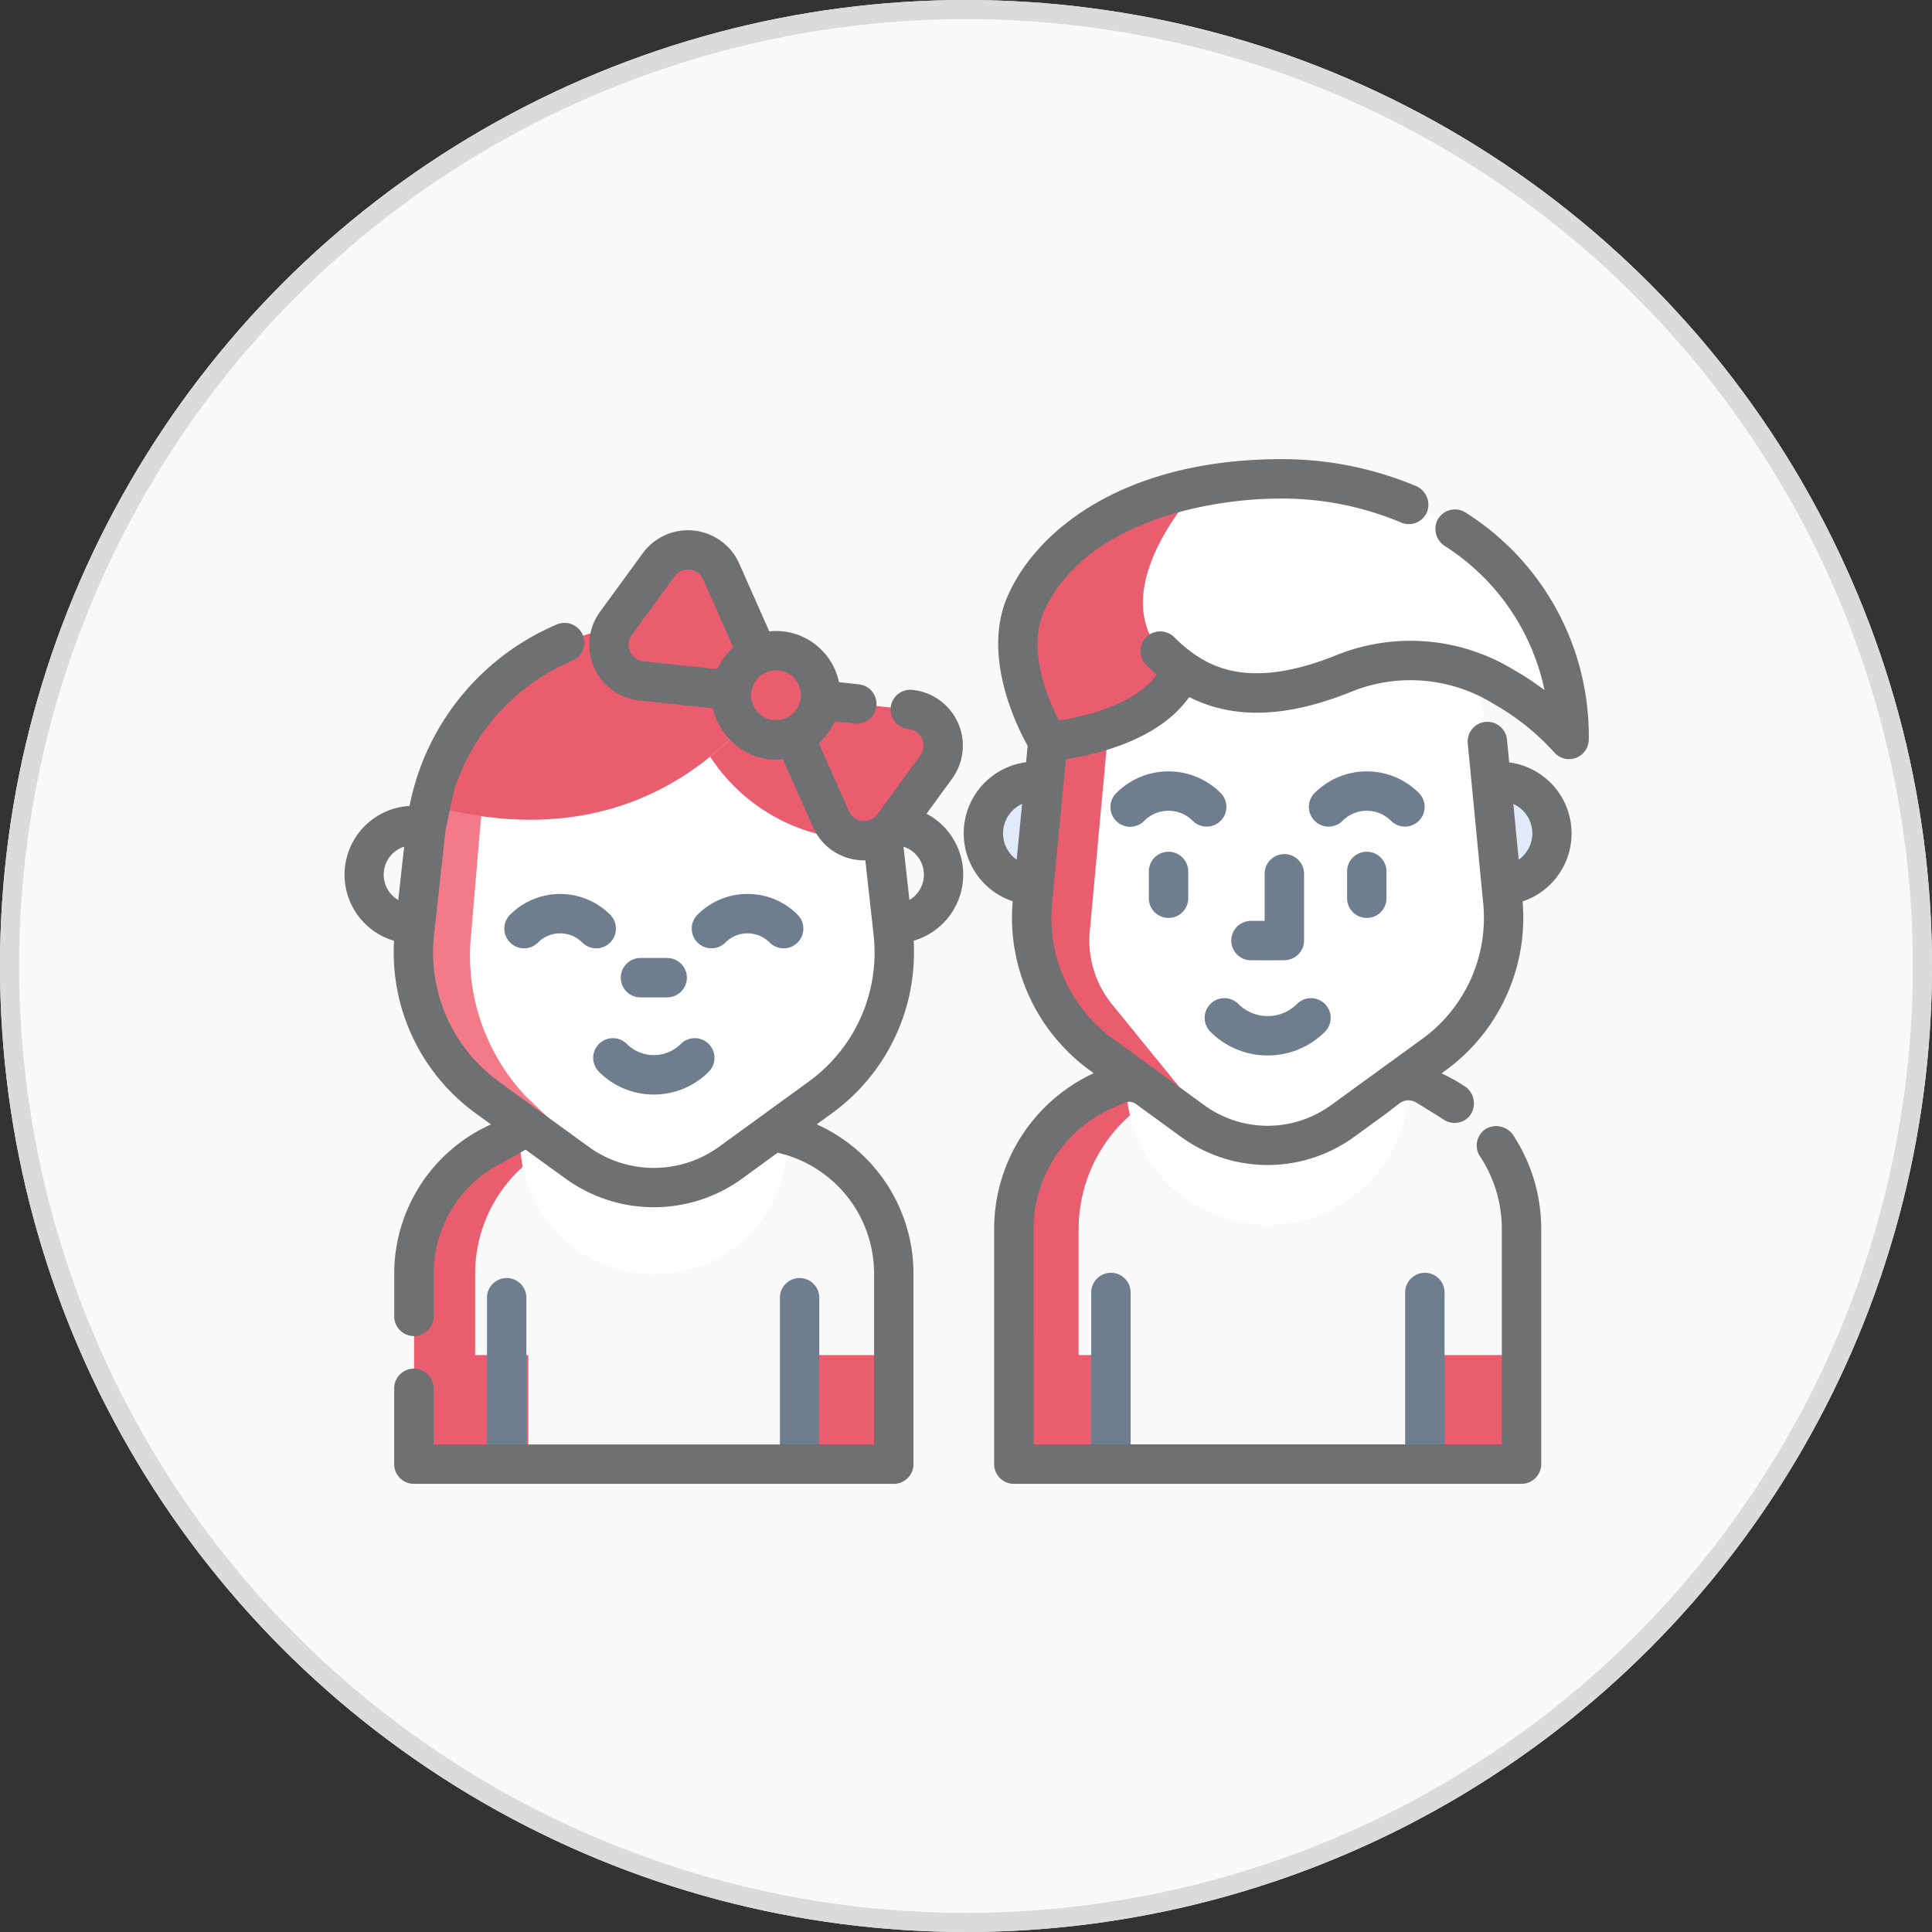 <svg xmlns="http://www.w3.org/2000/svg" width="101" height="101" viewBox="0 0 101 101">
    <rect x="0" y="0" width="101" height="101" fill="#333333" stroke="none"/>
    <g data-name="Group 18348">
        <g data-name="Ellipse 103" style="fill:#faf9f9;stroke:#dbdbdb">
            <circle cx="50.5" cy="50.5" r="50.5" style="stroke:none"/>
            <circle cx="50.5" cy="50.5" r="50" style="fill:none"/>
        </g>
        <g data-name="987550">
            <g data-name="Group 16999">
                <path data-name="Rectangle 6392" transform="translate(41.174 70.841)" style="fill:#ea5d6e" d="M0 0h5.143v5.704H0z"/>
                <path data-name="Rectangle 6393" transform="translate(22.477 70.841)" style="fill:#ea5d6e" d="M0 0h5.142v5.704H0z"/>
            </g>
            <g data-name="Group 16988">
                <path data-name="Path 11836" d="M265.566 183.261a2.716 2.716 0 0 1 .123-5.429 2.648 2.648 0 0 1 .4.029" transform="translate(-211.556 -136.98)" style="fill:#e1eaf8"/>
                <path data-name="Path 11837" d="M472.906 183.261a2.716 2.716 0 0 0-.123-5.429 2.792 2.792 0 0 0-.4.029" transform="translate(-394.355 -136.98)" style="fill:#e1eaf8"/>
            </g>
            <path data-name="Path 11839" d="M285.3 300.7h-3.376a7.94 7.94 0 0 0-6.41 7.791v12.288h3.376v-12.288a7.94 7.94 0 0 1 6.41-7.791z" transform="translate(-222.501 -244.234)" style="fill:#ea5d6e"/>
            <g data-name="Group 16989">
                <path data-name="Path 11840" d="M336.5 301.688v.048a7.4 7.4 0 0 1-14.8 0v-.048" transform="translate(-262.821 -245.096)" style="fill:#fff"/>
                <path data-name="Path 11841" d="m291.249 108.375-4.779-3.475a8.81 8.81 0 0 1-3.591-7.975l.829-8.577a11.523 11.523 0 0 1 11.469-10.414 11.523 11.523 0 0 1 11.469 10.414l.829 8.576a8.81 8.81 0 0 1-3.591 7.975l-4.778 3.472a6.684 6.684 0 0 1-7.857.004z" transform="translate(-228.896 -49.78)" style="fill:#fff"/>
            </g>
            <path data-name="Path 11842" d="M285.858 98.639a5.318 5.318 0 0 0 1.237 3.737l4.994 6.137a3.978 3.978 0 0 0 .876.78 6.644 6.644 0 0 1-1.712-.9l-4.778-3.471a8.81 8.81 0 0 1-3.59-7.975l.828-8.577a11.52 11.52 0 0 1 11.3-10.411c-3.609.087-7.695 3.489-7.908 7.111z" transform="translate(-228.901 -49.8)" style="fill:#ea5d6e"/>
            <path data-name="Path 11843" d="M306.008 66.958s-5.139-6.131-11.757-3.454c-3.3 1.335-5.587 1.232-7.3.484l-.118-.055c-.037-.016-.073-.034-.109-.051a6.738 6.738 0 0 1-.971-.577c0 .01-.008.021-.013.031-1.3 3.347-6.989 3.73-6.989 3.73S276.203 63 277.6 59.857c1.107-2.492 4.044-5.13 9.042-6.116a22.374 22.374 0 0 1 4.344-.4c7.688-.002 15.022 5.12 15.022 13.617z" transform="translate(-223.962 -28.307)" style="fill:#fff"/>
            <path data-name="Path 11844" d="M286.648 56.509s-5.961 6.249-.9 9.6c-1.3 3.347-6.989 3.73-6.989 3.73s-2.548-4.066-1.151-7.209c1.104-2.497 4.041-5.135 9.04-6.121z" transform="translate(-223.962 -31.074)" style="fill:#ea5d6e"/>
            <g data-name="Group 16990">
                <path data-name="Rectangle 6392" transform="translate(74.41 70.841)" style="fill:#ea5d6e" d="M0 0h5.143v5.704H0z"/>
                <path data-name="Rectangle 6393" transform="translate(53.012 70.841)" style="fill:#ea5d6e" d="M0 0h5.142v5.704H0z"/>
            </g>
            <path data-name="Path 11848" d="M37.959 322.34h-3.191a7.505 7.505 0 0 0-6.059 7.364v9.964H31.9V329.7a7.505 7.505 0 0 1 6.059-7.36z" transform="translate(-7.061 -263.124)" style="fill:#ea5d6e"/>
            <g data-name="Group 16992">
                <path data-name="Path 11849" d="M86.359 323.274v.045a7 7 0 1 1-13.992 0v-.045" transform="translate(-45.173 -263.939)" style="fill:#fff"/>
                <path data-name="Path 11850" d="m37.023 141.4-4.693-3.41a9.338 9.338 0 0 1-3.793-8.581l.6-5.463a11.985 11.985 0 0 1 11.912-10.668 11.984 11.984 0 0 1 11.912 10.668l.6 5.463a9.338 9.338 0 0 1-3.793 8.581l-4.693 3.41a6.856 6.856 0 0 1-8.052 0z" transform="translate(-6.862 -80.627)" style="fill:#fff"/>
            </g>
            <path data-name="Path 11851" d="M41.054 113.278a11.984 11.984 0 0 0-11.912 10.668l-.6 5.463a9.338 9.338 0 0 0 3.793 8.581l4.693 3.41a6.848 6.848 0 0 0 4.027 1.309 4.457 4.457 0 0 1-3.074-1.309l-3.584-3.41a10.737 10.737 0 0 1-2.9-8.581l.461-5.463c.513-6.072 4.431-10.668 9.1-10.668" transform="translate(-6.862 -80.629)" style="fill:#f37b89"/>
            <g data-name="Group 16993">
                <path data-name="Path 11852" d="M53.888 115.493a17.593 17.593 0 0 1-4.005 4.694c-3.081 2.5-7.82 4.416-14.648 2.548a11.985 11.985 0 0 1 18.654-7.242z" transform="translate(-12.757 -80.631)" style="fill:#ea5d6e"/>
                <path data-name="Path 11853" d="M159.541 139.674a9.556 9.556 0 0 1-9.036-4.289 17.6 17.6 0 0 0 4.005-4.694 12.188 12.188 0 0 1 1.055.844 11.952 11.952 0 0 1 3.917 7.611z" transform="translate(-113.38 -95.829)" style="fill:#ea5d6e"/>
            </g>
            <g data-name="Group 16994" transform="translate(31.845 28.749)">
                <path data-name="Path 11854" d="m118.632 92.315 1.925 4.342a1.9 1.9 0 0 0 3.27.349l2.231-3.061a1.9 1.9 0 0 0-1.333-3.007l-4.723-.5-3.257-2.375-1.926-4.342a1.9 1.9 0 0 0-3.27-.348l-2.231 3.061a1.9 1.9 0 0 0 1.333 3.007l4.722.5" transform="translate(-108.952 -82.588)" style="fill:#ea5d6e"/>
                <circle data-name="Ellipse 101" cx="2.328" cy="2.328" r="2.328" transform="translate(6.409 5.271)" style="fill:#ea5d6e"/>
            </g>
            <g data-name="Group 16995">
                <path data-name="Path 11855" d="M308.292 379.956a1.03 1.03 0 0 1 1.03 1.03v8.5a1.03 1.03 0 0 1-1.03 1.03 1.03 1.03 0 0 1-1.03-1.03v-8.5a1.03 1.03 0 0 1 1.03-1.03z" transform="translate(-250.216 -313.418)" style="fill:#6f7e8e"/>
                <path data-name="Path 11856" d="M437.441 379.956a1.03 1.03 0 0 1 1.03 1.03v8.5a1.03 1.03 0 0 1-1.03 1.03 1.03 1.03 0 0 1-1.03-1.03v-8.5a1.03 1.03 0 0 1 1.03-1.03z" transform="translate(-362.953 -313.418)" style="fill:#6f7e8e"/>
            </g>
            <g data-name="Group 16996">
                <path data-name="Path 11857" d="M59.722 382.117a1.03 1.03 0 0 1 1.03 1.03v8.5a1.03 1.03 0 0 1-1.03 1.03 1.03 1.03 0 0 1-1.03-1.03v-8.5a1.03 1.03 0 0 1 1.03-1.03z" transform="translate(-33.234 -315.304)" style="fill:#6f7e8e"/>
                <path data-name="Path 11858" d="M180.224 382.117a1.03 1.03 0 0 1 1.03 1.03v8.5a1.03 1.03 0 0 1-1.03 1.03 1.03 1.03 0 0 1-1.03-1.03v-8.5a1.03 1.03 0 0 1 1.03-1.03z" transform="translate(-138.423 -315.304)" style="fill:#6f7e8e"/>
            </g>
            <g data-name="Group 16997">
                <path data-name="Path 11859" d="M330.961 207.778v1.4a1.03 1.03 0 1 0 2.06 0v-1.4a1.03 1.03 0 1 0-2.06 0z" transform="translate(-270.903 -162.221)" style="fill:#6f7e8e"/>
                <path data-name="Path 11860" d="M401.831 176.567a1.03 1.03 0 0 0 .728-1.758 3.853 3.853 0 0 0-5.449 0 1.03 1.03 0 0 0 1.457 1.457 1.792 1.792 0 0 1 2.535 0 1.029 1.029 0 0 0 .729.301z" transform="translate(-328.383 -133.355)" style="fill:#6f7e8e"/>
                <path data-name="Path 11861" d="M320.274 176.567a1.03 1.03 0 0 0 .728-1.758 3.853 3.853 0 0 0-5.449 0 1.03 1.03 0 1 0 1.456 1.457 1.792 1.792 0 0 1 2.535 0 1.028 1.028 0 0 0 .73.301z" transform="translate(-257.19 -133.355)" style="fill:#6f7e8e"/>
                <path data-name="Path 11862" d="M412.517 207.778v1.4a1.03 1.03 0 0 0 2.06 0v-1.4a1.03 1.03 0 1 0-2.06 0z" transform="translate(-342.095 -162.221)" style="fill:#6f7e8e"/>
                <path data-name="Path 11863" d="M357.222 269.975a4.218 4.218 0 0 0 2.992-1.237 1.03 1.03 0 0 0-1.457-1.457 2.173 2.173 0 0 1-3.07 0 1.03 1.03 0 0 0-1.457 1.457 4.218 4.218 0 0 0 2.992 1.237z" transform="translate(-290.951 -214.798)" style="fill:#6f7e8e"/>
                <path data-name="Path 11864" d="M367.645 213.217a1.03 1.03 0 0 0 1.03-1.03V208.7a1.03 1.03 0 1 0-2.06 0v2.462h-.715a1.03 1.03 0 0 0 0 2.06h1.746z" transform="translate(-300.502 -163.021)" style="fill:#6f7e8e"/>
                <path data-name="Path 11865" d="M145.83 224.114a3.674 3.674 0 0 0-2.615 1.083 1.03 1.03 0 0 0 1.457 1.457 1.638 1.638 0 0 1 2.317 0 1.03 1.03 0 0 0 1.457-1.457 3.673 3.673 0 0 0-2.616-1.083z" transform="translate(-106.751 -177.38)" style="fill:#6f7e8e"/>
                <path data-name="Path 11866" d="M71.355 226.654a1.03 1.03 0 0 0 0-1.457 3.7 3.7 0 0 0-5.23 0 1.03 1.03 0 0 0 1.457 1.457 1.638 1.638 0 0 1 2.317 0 1.03 1.03 0 0 0 1.457 0z" transform="translate(-39.458 -177.38)" style="fill:#6f7e8e"/>
                <path data-name="Path 11867" d="M106.961 283.745a2 2 0 0 1-2.822 0 1.03 1.03 0 0 0-1.457 1.457 4.056 4.056 0 0 0 5.736 0 1.03 1.03 0 0 0-1.457-1.457z" transform="translate(-71.37 -229.17)" style="fill:#6f7e8e"/>
                <path data-name="Path 11868" d="M114.765 252.515h1.394a1.03 1.03 0 0 0 0-2.06h-1.394a1.03 1.03 0 1 0 0 2.06z" transform="translate(-81.281 -200.374)" style="fill:#6f7e8e"/>
            </g>
            <g data-name="Group 16998">
                <path data-name="Path 11869" d="M22.833 122.251H4.667v-2.933a1.03 1.03 0 0 0-2.06 0v3.963a1.03 1.03 0 0 0 1.03 1.03h25.087a1.03 1.03 0 0 0 1.03-1.03v-9.964a8.552 8.552 0 0 0-5.059-7.8l.814-.591a10.39 10.39 0 0 0 4.254-9.009 3.6 3.6 0 0 0 .674-6.639l1.336-1.833a2.929 2.929 0 0 0-2.056-4.638 1.03 1.03 0 1 0-.218 2.048.869.869 0 0 1 .61 1.376L27.877 89.3a.869.869 0 0 1-1.5-.16l-1.574-3.55a3.375 3.375 0 0 0 .831-1.139l1.05.112a1.051 1.051 0 0 0 .111.006 1.03 1.03 0 0 0 .108-2.054l-1.045-.115a3.358 3.358 0 0 0-3.641-2.654L20.644 76.2a2.929 2.929 0 0 0-5.044-.537l-2.232 3.057a2.929 2.929 0 0 0 2.057 4.638l3.858.411a2.557 2.557 0 0 0 .257.762 3.62 3.62 0 0 0 1.415 1.5 3.184 3.184 0 0 0 1.615.415 3.394 3.394 0 0 0 .354-.019l1.576 3.544a2.9 2.9 0 0 0 2.365 1.729 3.039 3.039 0 0 0 .321.017h.053l.433 3.917a8.325 8.325 0 0 1-3.374 7.634l-4.693 3.41a5.812 5.812 0 0 1-6.849 0l-4.693-3.41a8.325 8.325 0 0 1-3.374-7.634l.6-5.463c0-.02.005-.04.008-.06l.43-2.015a10.972 10.972 0 0 1 6.188-6.814 1.03 1.03 0 1 0-.8-1.9 13.033 13.033 0 0 0-7.705 9.49 3.6 3.6 0 0 0-.81 7.049 10.39 10.39 0 0 0 4.254 9.009l.814.591a8.552 8.552 0 0 0-5.059 7.8v2.234a1.03 1.03 0 0 0 2.06 0v-2.234a6.488 6.488 0 0 1 3.611-5.809l1.193-.673 2.074 1.5a7.866 7.866 0 0 0 9.271 0L22.654 107a6.48 6.48 0 0 1 5.04 6.313v8.934h-4.861zM19.5 81.72l-3.86-.411a.869.869 0 0 1-.61-1.376l2.231-3.061a.869.869 0 0 1 1.5.16l1.574 3.55a3.373 3.373 0 0 0-.835 1.138zm3.068 2.661a1.3 1.3 0 1 1 1.3-1.3 1.3 1.3 0 0 1-1.298 1.301zm-19.749 9.41A1.538 1.538 0 0 1 3.127 91zm26.723 0L29.233 91a1.538 1.538 0 0 1 .308 2.789z" transform="translate(18 -46.739)" style="fill:#6f7071"/>
                <path data-name="Path 11870" d="M258.424 91.019v-5.554a6.923 6.923 0 0 1 3.924-6.232l.827-.369a.607.607 0 0 1 .605.063l2.347 1.709a7.692 7.692 0 0 0 9.069 0l1.632-1.185.718-.553a.787.787 0 0 1 .937-.017s1.092.666 1.375.857a1.03 1.03 0 0 0 1.342-.163 1.065 1.065 0 0 0-.249-1.584 8.96 8.96 0 0 0-1.188-.664v-.008l.211-.154a9.879 9.879 0 0 0 4.017-8.83 3.746 3.746 0 0 0-.7-7.268l-.115-1.191a1.03 1.03 0 1 0-2.051.2l.81 8.391a7.811 7.811 0 0 1-3.171 7.042l-4.779 3.471a5.637 5.637 0 0 1-6.646 0l-4.777-3.48a7.811 7.811 0 0 1-3.172-7.043l.73-7.559c1.578-.239 4.854-.993 6.442-3.245h.006c2.319 1.177 5.108 1.08 8.484-.286a8.242 8.242 0 0 1 7.411.633 12.72 12.72 0 0 1 3.17 2.527 1.031 1.031 0 0 0 1.365.194 1.05 1.05 0 0 0 .454-.879 13.8 13.8 0 0 0-6.432-11.83 1.03 1.03 0 0 0-1.491.409 1.061 1.061 0 0 0 .4 1.337 11.791 11.791 0 0 1 5.207 7.525h-.007a14.59 14.59 0 0 0-1.592-1.049 10.355 10.355 0 0 0-9.255-.782c-4.221 1.708-6.308.77-7.511-.084a7.687 7.687 0 0 1-.976-.832 1.054 1.054 0 0 0-1.378-.109 1.031 1.031 0 0 0-.1 1.545c.182.182.363.349.544.508v.006c-1.086 1.506-3.619 2.172-5.115 2.385-.57-1.117-1.663-3.7-.779-5.69 1.938-4.36 7.915-5.907 12.445-5.907a16.017 16.017 0 0 1 6.229 1.254 1.03 1.03 0 0 0 1.36-.565 1.062 1.062 0 0 0-.6-1.35 18.1 18.1 0 0 0-6.99-1.4c-8.227 0-12.8 3.683-14.328 7.13-1.375 3.093.425 6.764 1.035 7.858l-.083.858a3.746 3.746 0 0 0-.7 7.268 9.879 9.879 0 0 0 4.017 8.829l.212.154v.008a8.987 8.987 0 0 0-5.2 8.138v12.292a1.035 1.035 0 0 0 1.035 1.035h26.531a1.035 1.035 0 0 0 1.035-1.035V85.465a8.931 8.931 0 0 0-1.443-4.879 1.08 1.08 0 0 0-1.452-.362 1.03 1.03 0 0 0-.306 1.437 6.876 6.876 0 0 1 1.141 3.8v11.257h-24.47v-5.7zm-.88-24.864a1.686 1.686 0 0 1 .282-2.915zm26.956-1.379a1.682 1.682 0 0 1-.712 1.378l-.281-2.913a1.687 1.687 0 0 1 .993 1.535z" transform="translate(-204.394 -21.211)" style="fill:#6f7071"/>
            </g>
        </g>
    </g>
</svg>
